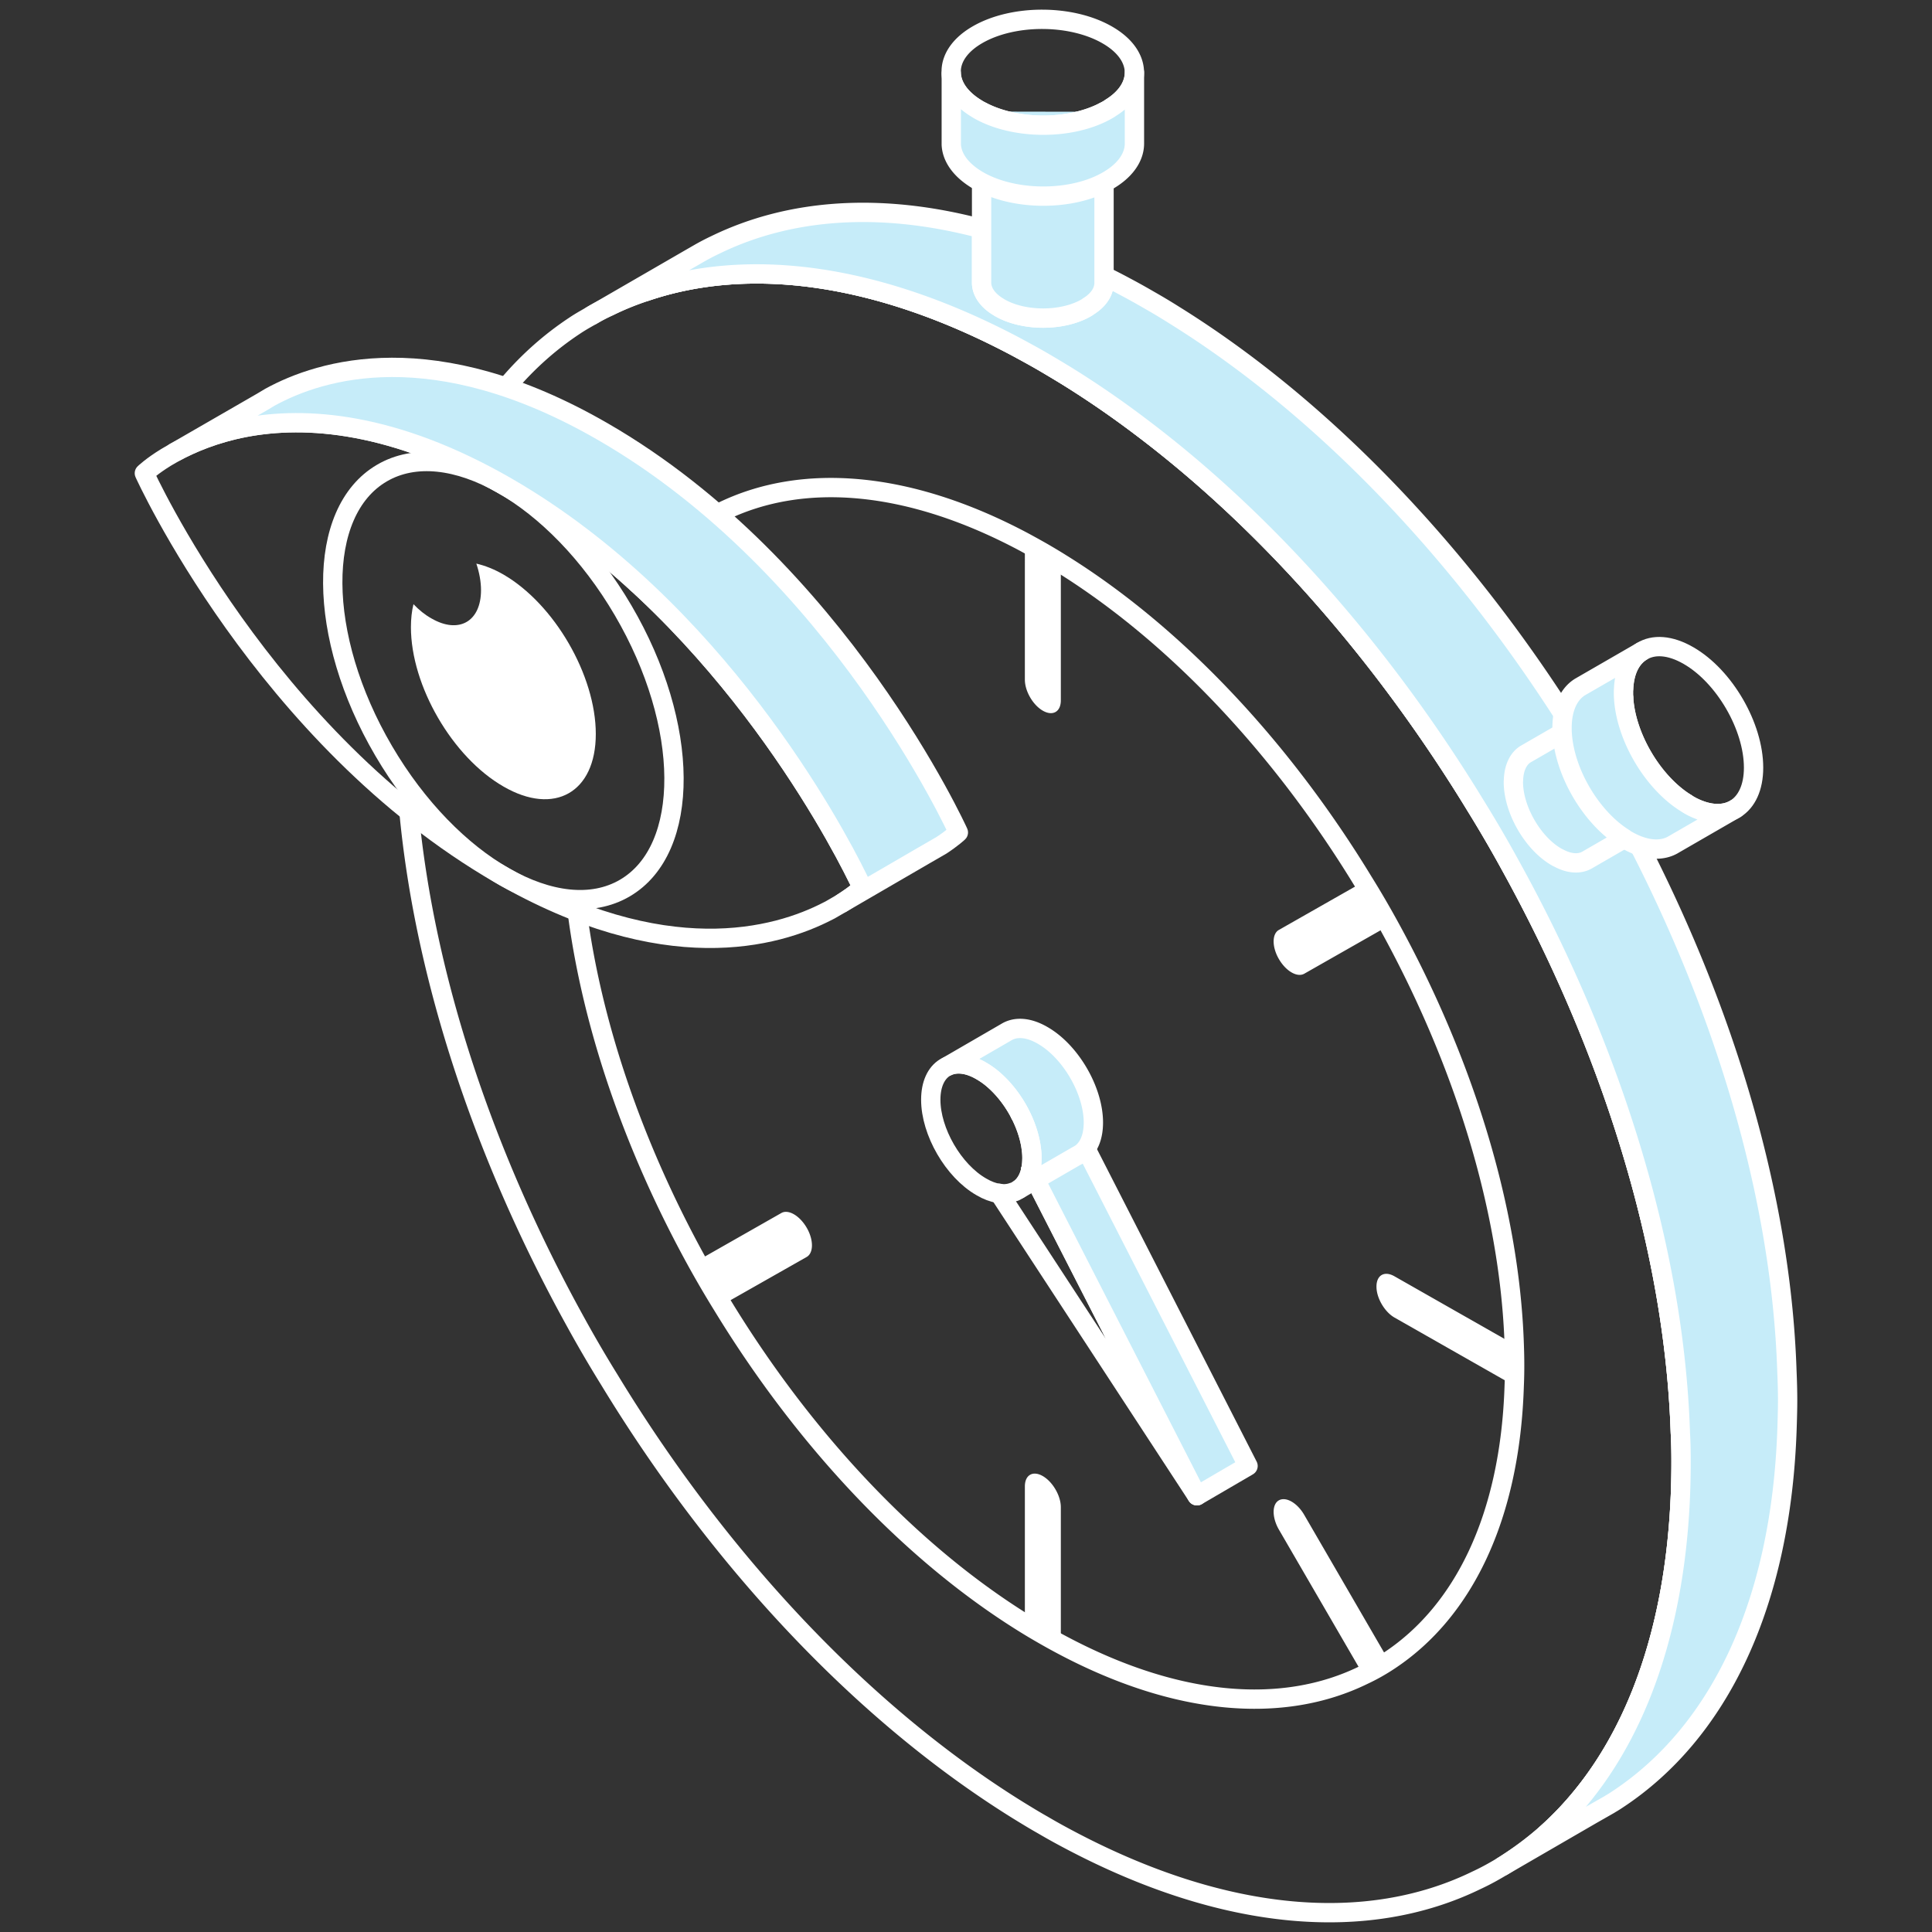 <svg xmlns="http://www.w3.org/2000/svg" id="Calque_1" data-name="Calque 1" viewBox="0 0 200 200"><rect x="0" y="0" width="200" height="200" fill="#333333" stroke="none"/><defs><style>.cls-1{fill:#fff}.cls-2,.cls-3{fill:#c6ecf9;stroke:#fff;stroke-linecap:round;stroke-linejoin:round;stroke-width:2px}.cls-3{fill:none}</style></defs><path d="M160.056 189.844c8.284-7.374 13.395-19.55 13.924-35.736.03-.896.044-1.836.044-2.776 0-.998-.015-1.997-.074-2.996-.616-19.094-7.152-39.833-17.537-58.648a133.662 133.662 0 0 0-3.569-6.14c-11.207-18.403-26.012-34.457-42.374-44.606a143.44 143.44 0 0 0-2.526-1.513c-.838-.485-1.675-.94-2.512-1.396-14.556-7.784-27.907-9.473-38.57-5.86" class="cls-3"/><path d="M47.43 47.798c2.982-6.066 7.08-10.795 12.059-14.085.279-.191.573-.367.866-.544l.896-.514a17.58 17.58 0 0 1 1.807-.94 28.626 28.626 0 0 1 3.804-1.542c10.663-3.613 24.014-1.924 38.57 5.86.837.456 1.674.911 2.512 1.396.852.5 1.689.999 2.526 1.513 16.362 10.149 31.167 26.203 42.374 44.606a133.662 133.662 0 0 1 3.57 6.14c10.384 18.815 16.92 39.554 17.536 58.648.06.999.074 1.998.074 2.996 0 .94-.015 1.88-.044 2.776-.529 16.186-5.64 28.362-13.924 35.736a33.244 33.244 0 0 1-3.643 2.79c-.573.382-1.145.735-1.748 1.073a24.15 24.15 0 0 1-1.82.94c-11.208 5.463-26.013 4.406-42.375-4.319a63.21 63.21 0 0 1-2.526-1.41c-.838-.47-1.675-.984-2.512-1.498-16.347-10.134-31.182-26.203-42.374-44.621a133.166 133.166 0 0 1-3.57-6.125c-9.311-16.876-15.524-35.31-17.155-52.685" class="cls-3"/><path d="M83.48 71.076c-.367.208-.848.14-1.318-.13-.48-.279-.95-.76-1.317-1.392l-8.753-15.088a20.575 20.575 0 0 1 2.635-1.486l8.753 15.088c.722 1.244.722 2.597 0 3.008zm26.337-12.768v14.198c0 1.182-.837 1.657-1.868 1.062s-1.855-2.03-1.855-3.212V56.158a69.36 69.36 0 0 1 3.724 2.15zm0 97.715v14.198a65.864 65.864 0 0 1-3.723-2.15v-14.198c0-1.182.824-1.664 1.855-1.07 1.031.596 1.868 2.038 1.868 3.22zm33.959-60.208-8.753 4.981c-.367.208-.837.147-1.318-.13s-.951-.76-1.318-1.392c-.721-1.244-.721-2.597 0-3.007l8.754-4.98a106.761 106.761 0 0 1 2.635 4.528zm-60.264 34.303-8.754 4.968a106.783 106.783 0 0 1-2.635-4.53l8.753-4.98c.722-.424 1.902.258 2.636 1.522.721 1.244.721 2.597 0 3.02zm60.264 41.807a20.57 20.57 0 0 1-2.635 1.487l-8.754-15.075c-.721-1.257-.721-2.61 0-3.021.734-.417 1.914.264 2.636 1.522l8.753 15.087zm13.015-30.534c0 .697-.012 1.386-.034 2.056l-12.397-7.052-.012-.007c-1.019-.589-1.856-2.018-1.856-3.186-.01-1.189.814-1.671 1.845-1.09l12.408 7.06c.034.742.046 1.484.046 2.22z" class="cls-1"/><path d="m106.68 121.149 17.23 33.694-20.475-31.315" class="cls-3"/><path d="m105.579 115.303 2.174-1.263 1.66-.984 2.996 5.846 16.788 32.856-5.288 3.085-16.73-32.725-.498-.969" class="cls-2"/><path d="M113.186 116.206c0 1.528-.5 2.644-1.322 3.217l-.396.235h-.015l-5.963 3.452c.837-.573 1.337-1.69 1.337-3.232 0-.528-.059-1.072-.177-1.63-.484-2.38-1.924-4.847-3.76-6.448a7.917 7.917 0 0 0-1.307-.94c-1.351-.793-2.6-.91-3.525-.47l6.11-3.54c.955-.587 2.292-.529 3.775.338 2.893 1.66 5.243 5.714 5.243 9.018z" class="cls-2"/><path d="M106.827 119.878c0 1.542-.5 2.659-1.337 3.232l-.382.22c-.073.03-.147.059-.22.073-.896.353-2.057.191-3.305-.543-2.893-1.66-5.23-5.714-5.23-9.018 0-1.616.56-2.762 1.455-3.32l.25-.132c.925-.44 2.174-.323 3.525.47.455.264.896.573 1.307.94 1.836 1.6 3.276 4.068 3.76 6.448.03.103.044.22.06.323.072.44.117.881.117 1.307z" class="cls-3"/><path d="M65.922 60.371c1.777-2.394 3.848-4.377 6.198-5.92a20.384 20.384 0 0 1 2.644-1.497c8.284-4.04 19.241-3.261 31.329 3.202.617.337 1.234.675 1.85 1.028.632.367 1.25.734 1.88 1.13 12.074 7.492 23.031 19.36 31.315 32.975a98.363 98.363 0 0 1 2.644 4.524c7.667 13.924 12.5 29.258 12.97 43.358.028.749.043 1.483.043 2.218 0 .705-.015 1.395-.044 2.056-.426 13.63-5.273 23.412-12.97 28.48a20.287 20.287 0 0 1-2.643 1.483c-8.284 4.054-19.24 3.26-31.314-3.187a59.99 59.99 0 0 1-1.88-1.043 61.267 61.267 0 0 1-1.851-1.102c-12.088-7.49-23.045-19.387-31.329-32.988a106.874 106.874 0 0 1-2.644-4.524c-6.389-11.604-10.81-24.176-12.367-36.205" class="cls-3"/><path d="M89.279 91.915s-.714.688-2.13 1.574l-.131.079-1.098.635-.159.079c-5.422 2.83-16.98 6.044-34.026-3.795-24.412-14.097-36.79-41.498-36.79-41.498s.768-.74 2.262-1.653l.886-.516c1.732-.939 4.152-1.97 7.247-2.565 6.308-1.204 15.432-.595 27.149 6.162 21.621 12.497 33.814 35.428 36.3 40.493.331.648.49 1.005.49 1.005z" class="cls-3"/><path d="M61.677 75.984c0 6.052-4.289 8.49-9.562 5.435-5.287-3.04-9.576-10.429-9.576-16.495 0-.866.088-1.674.264-2.38.573.603 1.19 1.102 1.851 1.47 2.835 1.645 5.141.337 5.141-2.923 0-.882-.176-1.821-.485-2.747.896.206 1.836.573 2.805 1.131 5.273 3.055 9.562 10.443 9.562 16.51z" class="cls-1"/><ellipse cx="52.109" cy="70.453" class="cls-3" rx="14.37" ry="24.89" transform="rotate(-30.36 52.11 70.453)"/><path d="M99.21 86.176s-.595.568-1.759 1.335l-1.811 1.045-8.49 4.933c1.415-.886 2.129-1.574 2.129-1.574s-.159-.357-.49-1.005c-2.486-5.065-14.679-27.996-36.3-40.493-11.717-6.757-20.841-7.366-27.15-6.162-3.094.595-5.514 1.626-7.246 2.565l9.032-5.21.82-.49c5.223-2.869 16.94-6.559 34.475 3.571 24.4 14.084 36.79 41.485 36.79 41.485z" class="cls-2"/><path d="M185.054 144.973c0 .94-.03 1.865-.058 2.776-.588 18.433-7.139 31.666-17.552 38.526-.22.146-.441.293-.676.425l-.191.118-1.571.896-.206.117-9.253 5.361c.294-.176.573-.367.866-.558a33.234 33.234 0 0 0 3.643-2.79c8.284-7.374 13.395-19.55 13.924-35.736.03-.896.044-1.836.044-2.776 0-.998-.015-1.997-.074-2.996-.616-19.094-7.152-39.833-17.537-58.648a133.904 133.904 0 0 0-3.569-6.14c-9.43-15.495-21.415-29.316-34.737-39.348a98.202 98.202 0 0 0-7.637-5.258 143.83 143.83 0 0 0-2.526-1.513c-.837-.485-1.675-.94-2.512-1.396-14.555-7.784-27.907-9.473-38.57-5.86-1.307.426-2.585.94-3.804 1.542-.617.28-1.22.588-1.807.94l10.135-5.86.97-.558a23.797 23.797 0 0 1 1.718-.896c7.696-3.746 17.111-4.436 27.54-1.66v5.67c.043.851.587 1.689 1.63 2.35l.235.146c2.482 1.44 6.506 1.44 8.974.015.059-.044.132-.073.19-.132 1.102-.676 1.646-1.557 1.646-2.438v-.735c.72.353 1.44.72 2.174 1.117.837.44 1.674.91 2.511 1.395.852.485 1.69.984 2.526 1.513 16.348 10.15 31.168 26.203 42.375 44.606a133.034 133.034 0 0 1 3.569 6.125c10.384 18.83 16.92 39.57 17.537 58.649.044.998.073 2.012.073 3.01z" class="cls-2"/><path d="m174.509 83.122-6.346 3.672-3.862 2.233c-.764.44-1.807.411-2.953-.206a1.351 1.351 0 0 1-.205-.103c-2.468-1.41-4.48-4.905-4.48-7.77l.015-.279c.058-1.233.514-2.13 1.219-2.584l3.819-2.204 6.36-3.672c.22 4.04 2.996 8.769 6.433 10.913z" class="cls-3"/><path d="M168.075 72.21c-.014-.177-.014-.338-.014-.515 0-.117 0-.235.014-.352.074-1.895.764-3.232 1.866-3.907 1.219-.764 2.937-.676 4.847.426 3.73 2.144 6.741 7.344 6.741 11.603 0 2.071-.72 3.54-1.88 4.26-1.145.705-2.732.675-4.494-.22-.132-.074-.25-.133-.367-.206-.088-.06-.191-.118-.28-.177" class="cls-3"/><path d="m179.65 83.725-6.36 3.672c-1.22.763-2.953.675-4.862-.426a1.384 1.384 0 0 1-.265-.177c-3.451-2.13-6.227-6.859-6.447-10.913-.015-.176-.015-.338-.015-.514 0-2.085.72-3.554 1.88-4.26l6.36-3.671c-1.102.675-1.792 2.012-1.866 3.907-.014.117-.014.235-.014.352 0 .177 0 .338.014.514.22 4.04 2.997 8.769 6.434 10.913.088.06.19.118.279.177.117.073.234.132.367.205 1.762.896 3.349.926 4.494.22zm-65.361-72.154v17.72c0 .882-.544 1.763-1.645 2.439-.059.059-.132.088-.191.132-2.468 1.425-6.492 1.425-8.975-.015l-.234-.146c-1.043-.661-1.587-1.499-1.63-2.35V11.548" class="cls-2"/><path d="M117.432 7.51c0 1.322-.823 2.644-2.468 3.657-.088.074-.19.132-.293.191a6.413 6.413 0 0 1-.441.235c-3.584 1.836-8.989 1.821-12.573-.044a5.164 5.164 0 0 1-.396-.206l-.353-.22c-1.557-.999-2.38-2.247-2.438-3.51V7.26c.059-1.336.97-2.658 2.732-3.672 3.702-2.13 9.709-2.115 13.425.03 1.865 1.072 2.805 2.482 2.805 3.892z" class="cls-3"/><path d="M117.437 7.51v7.344c0 1.395-.925 2.79-2.761 3.848-3.686 2.145-9.693 2.13-13.41-.015-1.791-1.042-2.732-2.379-2.79-3.73V7.613c.058 1.263.881 2.512 2.437 3.51l.353.22c3.717 2.145 9.724 2.16 13.41.015a2 2 0 0 0 .294-.19c1.645-1.014 2.467-2.336 2.467-3.658z" class="cls-2"/></svg>
